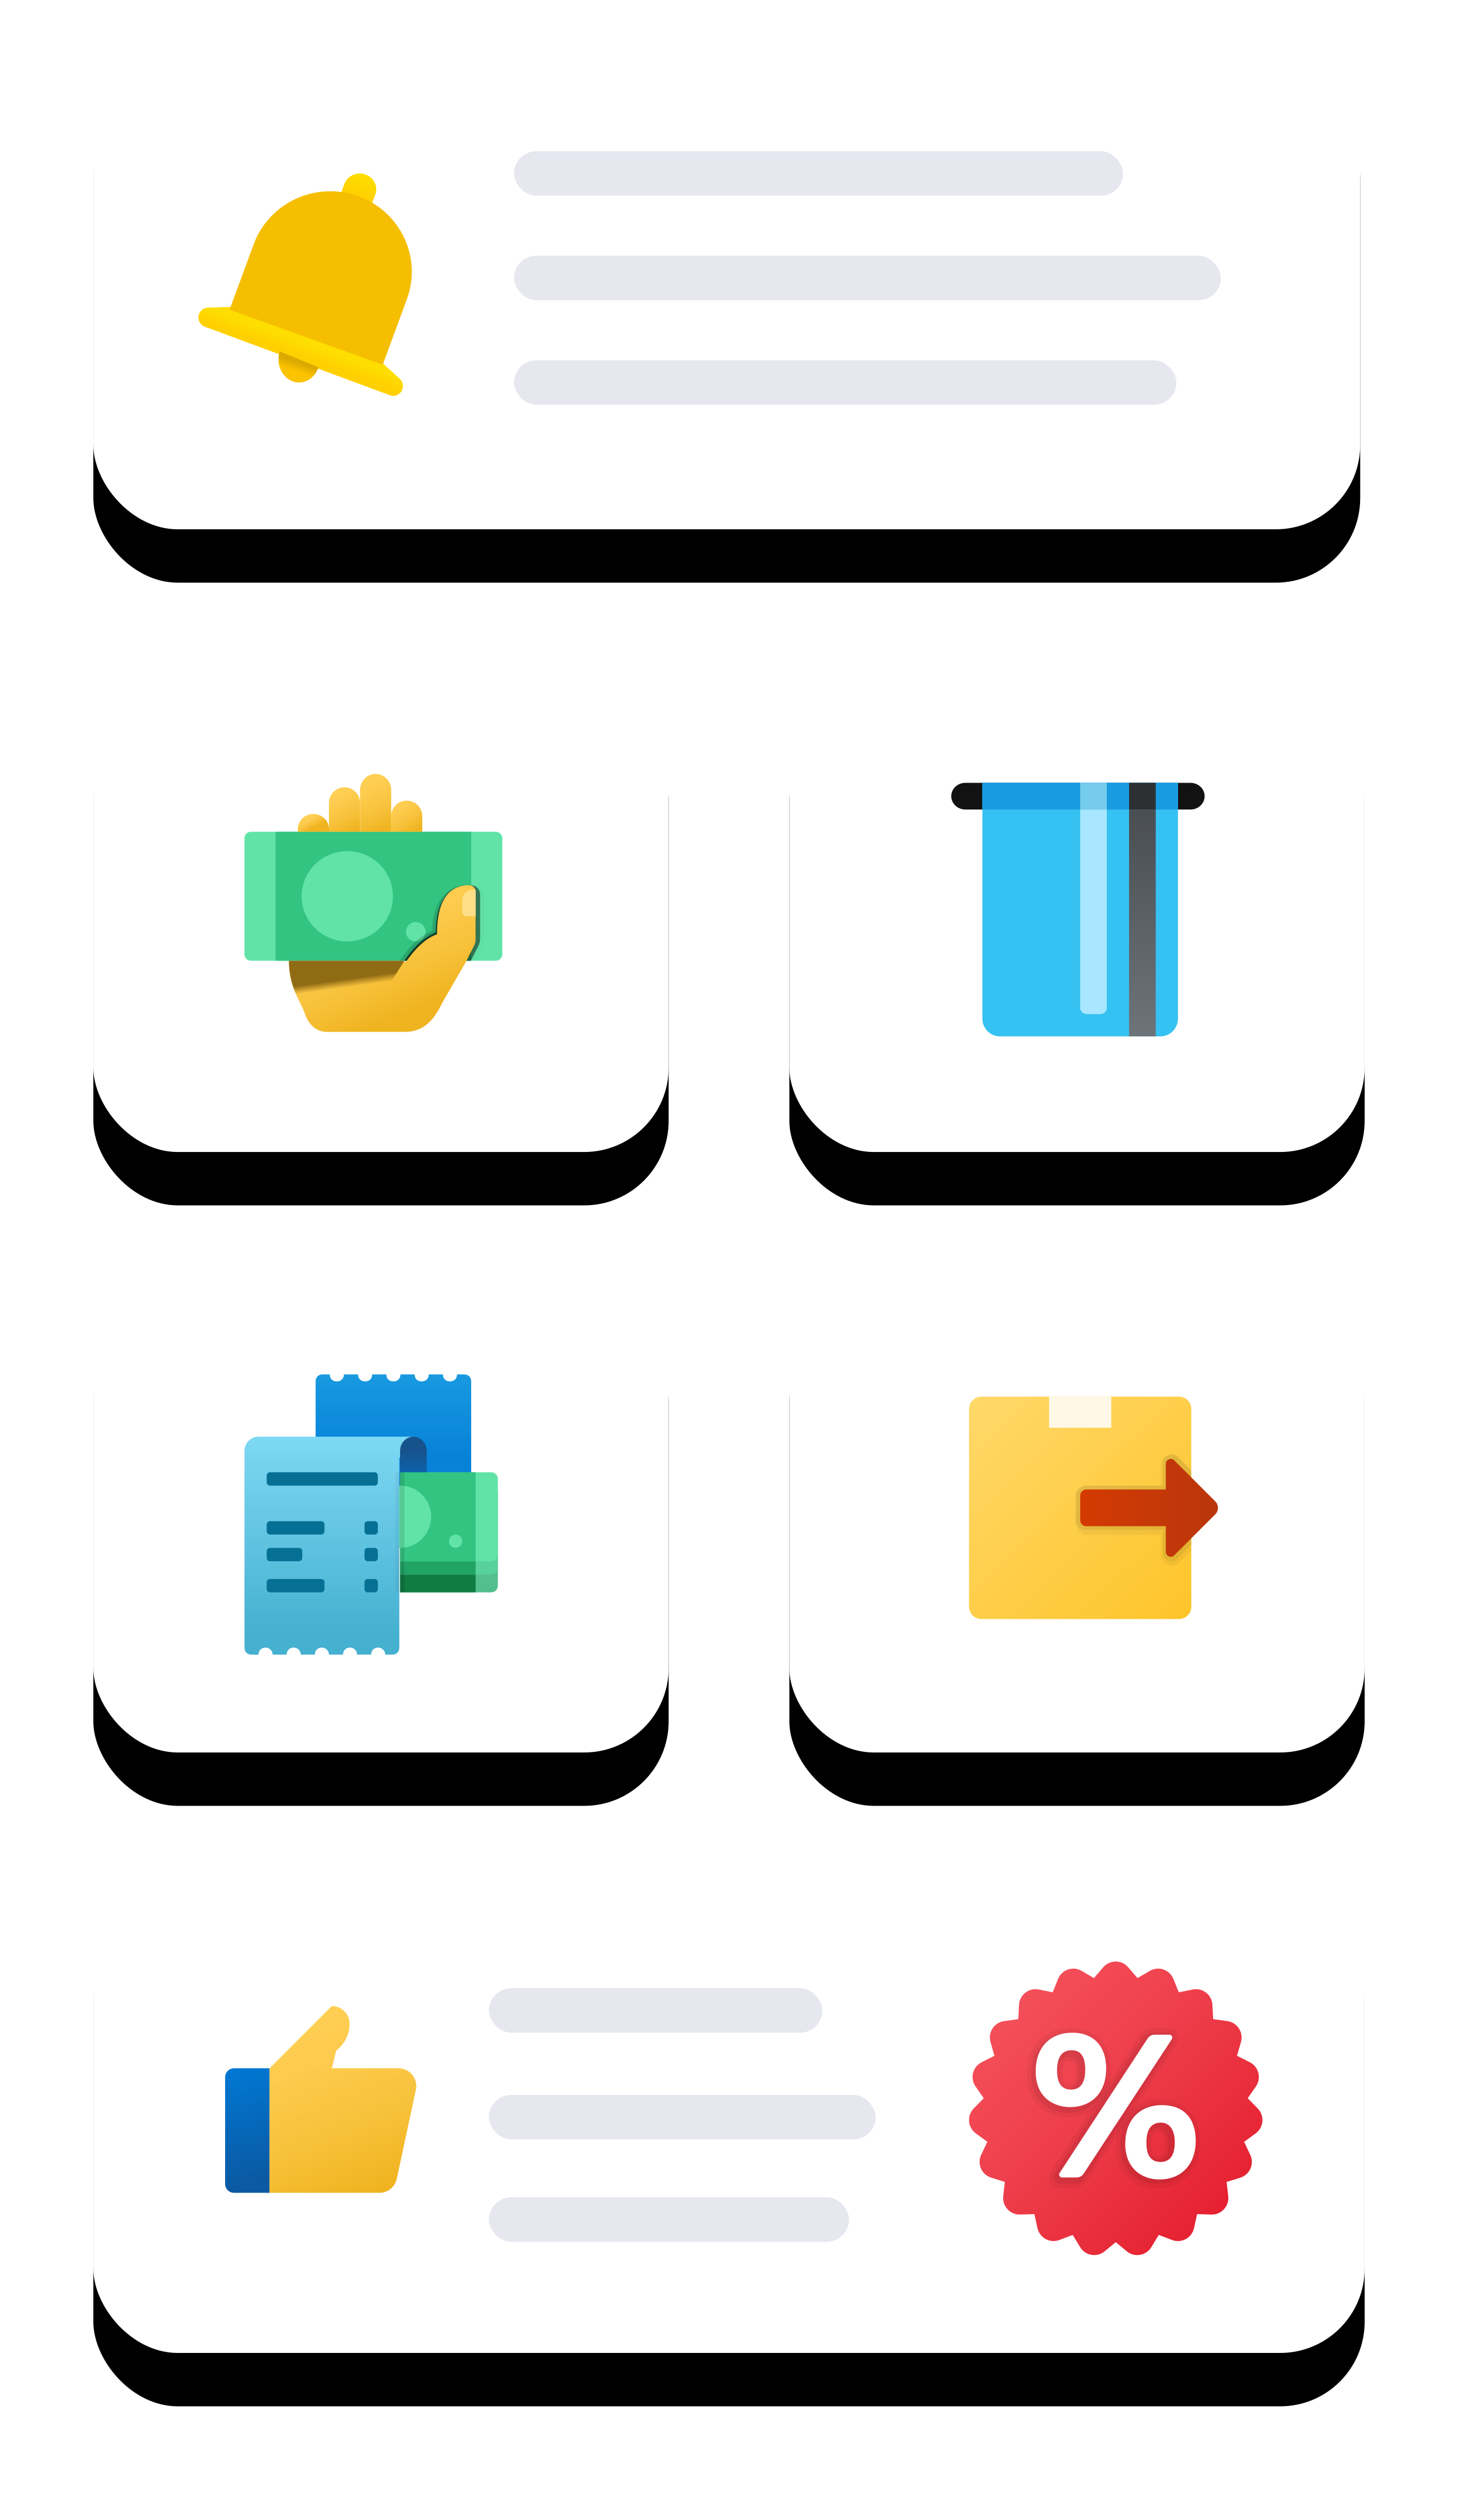 <?xml version="1.0" encoding="UTF-8"?>
<svg width="328px" height="562px" viewBox="0 0 328 562" version="1.1" xmlns="http://www.w3.org/2000/svg" xmlns:xlink="http://www.w3.org/1999/xlink">
    <title>Group 18</title>
    <defs>
        <rect id="path-1" x="0" y="0" width="285" height="110" rx="19"></rect>
        <filter x="-13.2%" y="-23.2%" width="126.3%" height="168.2%" filterUnits="objectBoundingBox" id="filter-2">
            <feOffset dx="0" dy="12" in="SourceAlpha" result="shadowOffsetOuter1"></feOffset>
            <feGaussianBlur stdDeviation="10.5" in="shadowOffsetOuter1" result="shadowBlurOuter1"></feGaussianBlur>
            <feColorMatrix values="0 0 0 0 0.307   0 0 0 0 0.536   0 0 0 0 0.911  0 0 0 0.157 0" type="matrix" in="shadowBlurOuter1"></feColorMatrix>
        </filter>
        <linearGradient x1="55.499%" y1="43.402%" x2="48.378%" y2="52.051%" id="linearGradient-3">
            <stop stop-color="#FEDE00" offset="0%"></stop>
            <stop stop-color="#FFD000" offset="100%"></stop>
        </linearGradient>
        <linearGradient x1="34.31%" y1="76.652%" x2="52.202%" y2="33.673%" id="linearGradient-4">
            <stop stop-color="#FBC300" offset="48.6%"></stop>
            <stop stop-color="#DBAA00" offset="100%"></stop>
        </linearGradient>
        <linearGradient x1="69.69%" y1="13.984%" x2="43.334%" y2="75.035%" id="linearGradient-5">
            <stop stop-color="#FEDE00" offset="0%"></stop>
            <stop stop-color="#FFD000" offset="100%"></stop>
        </linearGradient>
        <rect id="path-6" x="0" y="275" width="129.424" height="110" rx="19"></rect>
        <filter x="-29.0%" y="-23.2%" width="157.9%" height="168.2%" filterUnits="objectBoundingBox" id="filter-7">
            <feOffset dx="0" dy="12" in="SourceAlpha" result="shadowOffsetOuter1"></feOffset>
            <feGaussianBlur stdDeviation="10.5" in="shadowOffsetOuter1" result="shadowBlurOuter1"></feGaussianBlur>
            <feColorMatrix values="0 0 0 0 0.307   0 0 0 0 0.536   0 0 0 0 0.911  0 0 0 0.157 0" type="matrix" in="shadowBlurOuter1"></feColorMatrix>
        </filter>
        <rect id="path-8" x="0" y="140" width="129.424" height="110" rx="19"></rect>
        <filter x="-29.0%" y="-23.2%" width="157.9%" height="168.2%" filterUnits="objectBoundingBox" id="filter-9">
            <feOffset dx="0" dy="12" in="SourceAlpha" result="shadowOffsetOuter1"></feOffset>
            <feGaussianBlur stdDeviation="10.5" in="shadowOffsetOuter1" result="shadowBlurOuter1"></feGaussianBlur>
            <feColorMatrix values="0 0 0 0 0.307   0 0 0 0 0.536   0 0 0 0 0.911  0 0 0 0.157 0" type="matrix" in="shadowBlurOuter1"></feColorMatrix>
        </filter>
        <rect id="path-10" x="156.576" y="275" width="129.424" height="110" rx="19"></rect>
        <filter x="-29.0%" y="-23.2%" width="157.9%" height="168.2%" filterUnits="objectBoundingBox" id="filter-11">
            <feOffset dx="0" dy="12" in="SourceAlpha" result="shadowOffsetOuter1"></feOffset>
            <feGaussianBlur stdDeviation="10.5" in="shadowOffsetOuter1" result="shadowBlurOuter1"></feGaussianBlur>
            <feColorMatrix values="0 0 0 0 0.307   0 0 0 0 0.536   0 0 0 0 0.911  0 0 0 0.157 0" type="matrix" in="shadowBlurOuter1"></feColorMatrix>
        </filter>
        <rect id="path-12" x="156.576" y="140" width="129.424" height="110" rx="19"></rect>
        <filter x="-29.0%" y="-23.2%" width="157.9%" height="168.2%" filterUnits="objectBoundingBox" id="filter-13">
            <feOffset dx="0" dy="12" in="SourceAlpha" result="shadowOffsetOuter1"></feOffset>
            <feGaussianBlur stdDeviation="10.5" in="shadowOffsetOuter1" result="shadowBlurOuter1"></feGaussianBlur>
            <feColorMatrix values="0 0 0 0 0.307   0 0 0 0 0.536   0 0 0 0 0.911  0 0 0 0.157 0" type="matrix" in="shadowBlurOuter1"></feColorMatrix>
        </filter>
        <rect id="path-14" x="0" y="410" width="286" height="110" rx="19"></rect>
        <filter x="-13.1%" y="-23.2%" width="126.2%" height="168.2%" filterUnits="objectBoundingBox" id="filter-15">
            <feOffset dx="0" dy="12" in="SourceAlpha" result="shadowOffsetOuter1"></feOffset>
            <feGaussianBlur stdDeviation="10.5" in="shadowOffsetOuter1" result="shadowBlurOuter1"></feGaussianBlur>
            <feColorMatrix values="0 0 0 0 0.307   0 0 0 0 0.536   0 0 0 0 0.911  0 0 0 0.157 0" type="matrix" in="shadowBlurOuter1"></feColorMatrix>
        </filter>
        <linearGradient x1="15.106%" y1="15.523%" x2="85.757%" y2="86.39%" id="linearGradient-16">
            <stop stop-color="#F44F5A" offset="0%"></stop>
            <stop stop-color="#EE3D4A" offset="44.3%"></stop>
            <stop stop-color="#E52030" offset="100%"></stop>
        </linearGradient>
        <linearGradient x1="45.694%" y1="-0.393%" x2="54.216%" y2="93.161%" id="linearGradient-17">
            <stop stop-color="#0077D2" offset="0%"></stop>
            <stop stop-color="#0B59A2" offset="100%"></stop>
        </linearGradient>
        <linearGradient x1="28.568%" y1="3.66%" x2="60.16%" y2="102.179%" id="linearGradient-18">
            <stop stop-color="#FFCF54" offset="0%"></stop>
            <stop stop-color="#FDCB4D" offset="26.1%"></stop>
            <stop stop-color="#F7C13A" offset="63.9%"></stop>
            <stop stop-color="#F0B421" offset="100%"></stop>
        </linearGradient>
        <linearGradient x1="37.734%" y1="16.822%" x2="72.666%" y2="81.895%" id="linearGradient-19">
            <stop stop-color="#FFCF54" offset="0%"></stop>
            <stop stop-color="#FDCB4D" offset="26.1%"></stop>
            <stop stop-color="#F7C13A" offset="63.9%"></stop>
            <stop stop-color="#F0B421" offset="100%"></stop>
        </linearGradient>
        <linearGradient x1="52.173%" y1="42.302%" x2="48.558%" y2="26.17%" id="linearGradient-20">
            <stop stop-color="#8F6B13" stop-opacity="0" offset="32.5%"></stop>
            <stop stop-color="#8F6B13" offset="100%"></stop>
        </linearGradient>
        <linearGradient x1="12.12%" y1="11.3%" x2="72.44%" y2="100.54%" id="linearGradient-21">
            <stop stop-color="#FFCF54" offset="0%"></stop>
            <stop stop-color="#FDCB4D" offset="26.1%"></stop>
            <stop stop-color="#F7C13A" offset="63.9%"></stop>
            <stop stop-color="#F0B421" offset="100%"></stop>
        </linearGradient>
        <linearGradient x1="30.204%" y1="8.914%" x2="64.2%" y2="102.514%" id="linearGradient-22">
            <stop stop-color="#FFCF54" offset="0%"></stop>
            <stop stop-color="#FDCB4D" offset="26.1%"></stop>
            <stop stop-color="#F7C13A" offset="63.9%"></stop>
            <stop stop-color="#F0B421" offset="100%"></stop>
        </linearGradient>
        <linearGradient x1="22.84%" y1="32.041%" x2="58.18%" y2="68.743%" id="linearGradient-23">
            <stop stop-color="#FFCF54" offset="0%"></stop>
            <stop stop-color="#FDCB4D" offset="26.1%"></stop>
            <stop stop-color="#F7C13A" offset="63.9%"></stop>
            <stop stop-color="#F0B421" offset="100%"></stop>
        </linearGradient>
        <linearGradient x1="35.862%" y1="6.044%" x2="60.264%" y2="100.256%" id="linearGradient-24">
            <stop stop-color="#FFCF54" offset="0%"></stop>
            <stop stop-color="#FDCB4D" offset="26.1%"></stop>
            <stop stop-color="#F7C13A" offset="63.9%"></stop>
            <stop stop-color="#F0B421" offset="100%"></stop>
        </linearGradient>
        <linearGradient x1="50%" y1="0%" x2="50%" y2="100%" id="linearGradient-25">
            <stop stop-color="#45494D" offset="0%"></stop>
            <stop stop-color="#6D7479" offset="100%"></stop>
        </linearGradient>
        <linearGradient x1="50%" y1="-2.321%" x2="50%" y2="71.182%" id="linearGradient-26">
            <stop stop-color="#199AE0" offset="0%"></stop>
            <stop stop-color="#0782D8" offset="100%"></stop>
        </linearGradient>
        <linearGradient x1="50%" y1="1.245%" x2="50%" y2="91.016%" id="linearGradient-27">
            <stop stop-color="#7DD8F3" offset="0%"></stop>
            <stop stop-color="#45B0D0" offset="100%"></stop>
        </linearGradient>
        <linearGradient x1="50%" y1="184.62%" x2="50%" y2="37.74%" id="linearGradient-28">
            <stop stop-color="#0176D0" offset="0%"></stop>
            <stop stop-color="#16538C" offset="100%"></stop>
        </linearGradient>
        <linearGradient x1="2.769%" y1="1.367%" x2="96.525%" y2="97.908%" id="linearGradient-29">
            <stop stop-color="#FFD869" offset="0%"></stop>
            <stop stop-color="#FEC52B" offset="100%"></stop>
        </linearGradient>
        <linearGradient x1="0%" y1="50.002%" x2="100.002%" y2="50.002%" id="linearGradient-30">
            <stop stop-color="#D43A02" offset="0%"></stop>
            <stop stop-color="#B9360C" offset="100%"></stop>
        </linearGradient>
    </defs>
    <g id="Welcome" stroke="none" stroke-width="1" fill="none" fill-rule="evenodd">
        <g id="Digipresence---products-Ecommerce" transform="translate(-507, -3267)">
            <g id="Group-18" transform="translate(528, 3276)">
                <g id="Group-14">
                    <g id="Rectangle-Copy">
                        <use fill="black" fill-opacity="1" filter="url(#filter-2)" xlink:href="#path-1"></use>
                        <use fill="#FFFFFF" fill-rule="evenodd" xlink:href="#path-1"></use>
                    </g>
                    <g id="Group-9-Copy" transform="translate(94.643, 25)" fill="#E6E7EF">
                        <rect id="Rectangle" x="0" y="0" width="137" height="10" rx="5"></rect>
                        <rect id="Rectangle" x="0" y="23.5" width="159" height="10" rx="5"></rect>
                        <rect id="Rectangle-Copy-11" x="0" y="47" width="149" height="10" rx="5"></rect>
                    </g>
                    <g id="icons8-bell" transform="translate(23.643, 30)" fill-rule="nonzero">
                        <path d="M41.487,42.694 L26.514,33.399 L7.186,30 L2.11,30.162 C1.22,30.191 0.437,30.766 0.132,31.617 L0.132,31.617 C-0.28,32.766 0.304,34.035 1.433,34.454 L43.079,49.866 C44.209,50.284 45.457,49.691 45.869,48.543 L45.869,48.543 C46.173,47.692 45.938,46.739 45.275,46.136 L41.487,42.694 Z" id="Path" fill="url(#linearGradient-3)"></path>
                        <path d="M27,43.567 C26.124,46.273 23.461,47.669 21.054,46.684 C18.646,45.7 17.405,42.706 18.281,40 L27,43.567 Z" id="Path" fill="url(#linearGradient-4)"></path>
                        <path d="M38.936,7 L32,4.568 L32.841,2.341 C33.539,0.495 35.656,-0.456 37.571,0.215 L37.571,0.215 C39.486,0.887 40.473,2.927 39.777,4.772 L38.936,7 Z" id="Path" fill="url(#linearGradient-5)"></path>
                        <path d="M46.889,28.273 C50.353,18.889 45.447,8.512 35.932,5.096 C26.417,1.679 15.897,6.518 12.434,15.904 C12.271,16.344 7,30.631 7,30.631 L41.455,43 C41.454,43 46.726,28.714 46.889,28.273 Z" id="Path" fill="#F5BE00"></path>
                    </g>
                </g>
                <g id="Rectangle-Copy-32">
                    <use fill="black" fill-opacity="1" filter="url(#filter-7)" xlink:href="#path-6"></use>
                    <use fill="#FFFFFF" fill-rule="evenodd" xlink:href="#path-6"></use>
                </g>
                <g id="Rectangle-Copy-35">
                    <use fill="black" fill-opacity="1" filter="url(#filter-9)" xlink:href="#path-8"></use>
                    <use fill="#FFFFFF" fill-rule="evenodd" xlink:href="#path-8"></use>
                </g>
                <g id="Rectangle-Copy-34">
                    <use fill="black" fill-opacity="1" filter="url(#filter-11)" xlink:href="#path-10"></use>
                    <use fill="#FFFFFF" fill-rule="evenodd" xlink:href="#path-10"></use>
                </g>
                <g id="Rectangle-Copy-36">
                    <use fill="black" fill-opacity="1" filter="url(#filter-13)" xlink:href="#path-12"></use>
                    <use fill="#FFFFFF" fill-rule="evenodd" xlink:href="#path-12"></use>
                </g>
                <g id="Rectangle-Copy-33">
                    <use fill="black" fill-opacity="1" filter="url(#filter-15)" xlink:href="#path-14"></use>
                    <use fill="#FFFFFF" fill-rule="evenodd" xlink:href="#path-14"></use>
                </g>
                <g id="Group-9-Copy-2" transform="translate(89, 438)" fill="#E6E7EF">
                    <rect id="Rectangle" x="0" y="0" width="75" height="10" rx="5"></rect>
                    <rect id="Rectangle" x="0" y="24" width="87" height="10" rx="5"></rect>
                    <rect id="Rectangle-Copy-11" x="0" y="47" width="81" height="10" rx="5"></rect>
                </g>
                <g id="icons8-discount" transform="translate(197, 432)" fill-rule="nonzero">
                    <path d="M35.798,1.283 L37.902,3.72 L40.68,2.099 C42.632,0.961 45.135,1.823 45.98,3.925 L47.181,6.914 L50.332,6.286 C52.546,5.846 54.635,7.476 54.754,9.739 L54.922,12.957 L58.106,13.391 C60.343,13.696 61.79,15.918 61.17,18.096 L60.287,21.194 L63.158,22.641 C65.176,23.657 65.824,26.232 64.534,28.089 L62.696,30.732 L64.943,33.035 C66.522,34.654 66.303,37.3 64.481,38.636 L61.888,40.537 L63.267,43.448 C64.237,45.494 63.173,47.925 61.016,48.595 L57.948,49.549 L58.311,52.751 C58.565,55 56.773,56.954 54.516,56.885 L51.305,56.787 L50.612,59.933 C50.126,62.144 47.798,63.409 45.686,62.608 L42.68,61.469 L41.005,64.22 C39.829,66.153 37.217,66.59 35.48,65.145 L32.997,63.086 L30.522,65.141 C28.783,66.586 26.173,66.149 24.997,64.216 L23.322,61.466 L20.316,62.604 C18.204,63.404 15.876,62.141 15.39,59.93 L14.697,56.784 L11.486,56.882 C9.229,56.951 7.437,54.997 7.691,52.748 L8.054,49.545 L4.986,48.592 C2.829,47.922 1.765,45.491 2.735,43.445 L4.115,40.534 L1.521,38.632 C-0.304,37.3 -0.522,34.654 1.057,33.035 L3.304,30.732 L1.466,28.089 C0.175,26.232 0.825,23.658 2.842,22.641 L5.713,21.194 L4.831,18.096 C4.21,15.92 5.657,13.696 7.894,13.391 L11.079,12.957 L11.247,9.739 C11.364,7.478 13.454,5.846 15.668,6.286 L18.82,6.914 L20.021,3.925 C20.864,1.825 23.368,0.962 25.32,2.099 L28.098,3.72 L30.202,1.283 C31.674,-0.428 34.32,-0.428 35.798,1.283 Z" id="Path" fill="url(#linearGradient-16)"></path>
                    <path d="M44.679,15 L41.339,15 C40.121,15 38.999,15.609 38.335,16.627 L18.322,47.378 C17.854,48.101 17.491,51 20.293,51 L23.591,51 C24.811,51 25.933,50.391 26.592,49.376 L46.648,18.627 C47.119,17.906 47.592,15 44.679,15 Z" id="Path" fill="#000000" opacity="0.05"></path>
                    <path d="M45.779,18.309 L25.98,48.768 C25.481,49.538 24.632,50 23.713,50 L20.457,50 C18.812,50 18.834,48.273 19.208,47.695 L38.963,17.235 C39.464,16.464 40.314,16 41.233,16 L44.532,16 C46.23,16 46.154,17.732 45.779,18.309 Z" id="Path" fill="#000000" opacity="0.07"></path>
                    <path d="M44.037,40.945 C44.037,43.768 43.082,43.768 42.511,43.768 C41.913,43.768 41.007,43.768 41.007,41.123 C41.007,38.232 42.004,38.232 42.6,38.232 C43.897,38.232 44.037,40.129 44.037,40.945 Z M42.801,31 C36.937,31 33,35.158 33,41.347 C33,48.015 37.642,51 42.242,51 C48.078,51 52,46.86 52,40.698 C52,34.626 48.56,31 42.801,31 Z" id="Shape" fill="#000000" opacity="0.05"></path>
                    <path d="M42.51,44.525 C41.189,44.525 40.231,43.823 40.231,41.122 C40.231,38.22 41.249,37.478 42.598,37.478 C44.327,37.478 44.812,39.454 44.812,40.947 C44.812,43.794 43.827,44.525 42.51,44.525 Z M42.794,32 C37.537,32 34,35.655 34,41.34 C34,47.26 38.026,50 42.248,50 C47.613,50 51,46.217 51,40.703 C51,35.235 48.001,32 42.794,32 Z" id="Shape" fill="#000000" opacity="0.07"></path>
                    <path d="M24.037,24.945 C24.037,27.768 23.082,27.768 22.511,27.768 C21.913,27.768 21.007,27.768 21.007,25.123 C21.007,22.232 22.004,22.232 22.6,22.232 C23.897,22.232 24.037,24.129 24.037,24.945 Z M22.801,15 C16.937,15 13,19.158 13,25.347 C13,32.015 17.642,35 22.242,35 C28.078,35 32,30.86 32,24.698 C32,18.626 28.56,15 22.801,15 Z" id="Shape" fill="#000000" opacity="0.05"></path>
                    <path d="M22.51,28.525 C21.189,28.525 20.231,27.823 20.231,25.122 C20.231,22.22 21.249,21.478 22.598,21.478 C24.327,21.478 24.812,23.454 24.812,24.947 C24.812,27.794 23.827,28.525 22.51,28.525 Z M22.794,16 C17.537,16 14,19.655 14,25.34 C14,31.26 18.026,34 22.248,34 C27.613,34 31,30.217 31,24.703 C31,19.235 28.001,16 22.794,16 Z" id="Shape" fill="#000000" opacity="0.07"></path>
                    <path d="M22.669,32.724 C19.741,32.724 15,31.124 15,24.709 C15,19.156 18.328,16 23.234,16 C27.99,16 30.858,18.996 30.858,24.105 C30.858,29.213 27.831,32.724 22.669,32.724 Z M45.619,17.464 L25.774,47.703 C25.427,48.233 24.833,48.551 24.198,48.551 L20.935,48.551 C20.41,48.551 20.094,47.974 20.38,47.536 L40.181,17.297 C40.528,16.767 41.122,16.447 41.759,16.447 L45.065,16.447 C45.589,16.447 45.905,17.026 45.619,17.464 Z M23.096,19.94 C20.9,19.94 19.803,21.455 19.803,24.484 C19.803,27.35 20.848,28.783 22.938,28.783 C25.073,28.783 26.142,27.289 26.142,24.304 C26.142,21.395 25.128,19.94 23.096,19.94 Z M42.811,49 C38.753,49 35.142,46.395 35.142,40.984 C35.142,35.574 38.459,32.276 43.376,32.276 C48.294,32.276 51,35.247 51,40.336 C51,45.424 47.976,49 42.811,49 Z M43.172,36.216 C40.99,36.216 39.902,37.73 39.902,40.76 C39.902,43.626 40.962,45.058 43.082,45.058 C45.216,45.058 46.285,43.565 46.285,40.58 C46.285,38.349 45.426,36.216 43.172,36.216 Z" id="Shape" fill="#FFFFFF"></path>
                </g>
                <g id="icons8-thumbs_up" transform="translate(29.643, 442)" fill-rule="nonzero">
                    <path d="M10,14 L2,14 C0.895,14 0,14.895 0,16 L0,40 C0,41.105 0.895,42 2,42 L10,42 L10,14 Z" id="Path" fill="url(#linearGradient-17)"></path>
                    <path d="M38.998,14 L24,14 L25,10 C25,10 28,8 28,4 C28,1.791 26.209,0 24,0 L10,14 L10,42 L34.713,42 C36.599,42 38.229,40.682 38.624,38.838 L42.91,18.838 C43.443,16.348 41.545,14 38.998,14 Z" id="Path" fill="url(#linearGradient-18)"></path>
                </g>
                <g id="icons8-cash_in_hand" transform="translate(34, 165)" fill-rule="nonzero">
                    <path d="M56.55,42 L1.45,42 C0.65,42 0,41.35 0,40.55 L0,14.45 C0,13.65 0.65,13 1.45,13 L56.55,13 C57.35,13 58,13.65 58,14.45 L58,40.55 C58,41.35 57.35,42 56.55,42 Z" id="Path" fill="#61E3A7"></path>
                    <path d="M7,13 L7,42 L51,42 L51,13 L7,13 Z M23.133,37.65 C17.463,37.65 12.867,33.106 12.867,27.5 C12.867,21.894 17.463,17.35 23.133,17.35 C28.803,17.35 33.4,21.894 33.4,27.5 C33.4,33.106 28.803,37.65 23.133,37.65 Z M47.333,37.65 C46.119,37.65 45.133,36.676 45.133,35.475 C45.133,34.274 46.119,33.3 47.333,33.3 C48.548,33.3 49.533,34.274 49.533,35.475 C49.533,36.676 48.548,37.65 47.333,37.65 Z M38.533,37.65 C37.319,37.65 36.333,36.676 36.333,35.475 C36.333,34.274 37.319,33.3 38.533,33.3 C39.748,33.3 40.733,34.274 40.733,35.475 C40.733,36.676 39.748,37.65 38.533,37.65 Z" id="Shape" fill="#33C481"></path>
                    <path d="M51.163,25 C46.668,25 42.75,27.556 42.393,35.047 C37.345,37.393 35,42 35,42 L51.944,42 L53.548,38.919 C53.844,38.352 54,37.719 54,37.086 C54,37.086 54,27.833 54,27.704 C54,26.112 52.503,25 51.163,25 Z" id="Path" fill="#000000" opacity="0.018"></path>
                    <path d="M50.4,25 C45.897,25 42.399,27.91 42.09,35.135 C37.347,37.362 35,42 35,42 L51.006,42 L52.579,38.862 C52.856,38.312 53,37.699 53,37.086 C53,37.086 53,27.833 53,27.576 C53,26.061 51.627,25 50.4,25 Z" id="Path" fill="#000000" opacity="0.036"></path>
                    <path d="M50.489,25 C45.734,25 42.456,28.264 42.177,35.223 C37.475,37.331 35,42 35,42 L50.958,42 L52.586,38.804 C52.858,38.273 53,37.679 53,37.086 C53,37.086 53,27.833 53,27.447 C52.999,26.01 51.67,25 50.489,25 Z" id="Path" fill="#000000" opacity="0.054"></path>
                    <path d="M50.584,25 C45.568,25 42.516,28.62 42.268,35.312 C37.608,37.298 35,42 35,42 L50.91,42 L52.594,38.747 C52.86,38.233 53,37.661 53,37.086 C53,37.086 53,27.833 53,27.319 C53,25.959 51.719,25 50.584,25 Z" id="Path" fill="#000000" opacity="0.073"></path>
                    <path d="M50.808,25 C45.817,25 43.157,28.974 42.953,35.4 C38.593,37.267 36,42 36,42 L50.978,42 L52.623,38.689 C52.87,38.192 53,37.639 53,37.086 C53,37.086 53,27.833 53,27.19 C52.999,25.908 51.836,25 50.808,25 Z" id="Path" fill="#000000" opacity="0.091"></path>
                    <path d="M50.903,25 C45.649,25 43.218,29.328 43.045,35.488 C38.727,37.236 36,42 36,42 L50.929,42 L52.631,38.633 C52.873,38.154 53,37.621 53,37.086 C53,37.086 53,27.833 53,27.061 C53.001,25.857 51.884,25 50.903,25 Z" id="Path" fill="#000000" opacity="0.109"></path>
                    <path d="M51,25 C45.475,25 43.28,29.682 43.139,35.575 C38.866,37.205 36,42 36,42 L50.878,42 L52.638,38.575 C52.875,38.113 53,37.601 53,37.086 C53,37.086 53,27.833 53,26.932 C53,25.806 51.932,25 51,25 Z" id="Path" fill="#000000" opacity="0.127"></path>
                    <path d="M51.102,25 C45.296,25 43.346,30.038 43.238,35.665 C39.01,37.172 36,42 36,42 L50.826,42 L52.646,38.518 C52.879,38.073 53,37.581 53,37.086 C53,37.086 53,27.833 53,26.803 C53.001,25.755 51.985,25 51.102,25 Z" id="Path" fill="#000000" opacity="0.145"></path>
                    <path d="M50.311,25 C44.572,25 42.976,30.392 42.907,35.752 C38.971,37.141 36,42 36,42 L49.9,42 L51.674,38.46 C51.889,38.033 52,37.562 52,37.086 C52,37.086 52,27.833 52,26.674 C52,25.704 51.092,25 50.311,25 Z" id="Path" fill="#000000" opacity="0.164"></path>
                    <path d="M50.413,25 C44.39,25 43.041,30.746 43.006,35.84 C39.115,37.11 36,42 36,42 L49.848,42 L51.683,38.403 C51.891,37.994 52,37.543 52,37.086 C52,37.086 52,27.833 52,26.546 C52,25.653 51.144,25 50.413,25 Z" id="Path" fill="#000000" opacity="0.182"></path>
                    <path d="M50.518,25 C44.201,25 43.109,31.1 43.109,35.928 C39.266,37.077 36,42 36,42 L49.793,42 L51.692,38.345 C51.895,37.954 52,37.522 52,37.086 C52,37.086 52,27.833 52,26.417 C52,25.602 51.198,25 50.518,25 Z" id="Path" fill="#000000" opacity="0.2"></path>
                    <path d="M50.552,25 C44.378,25 43.31,31.178 43.31,36.068 C39.555,37.232 36.363,42.217 36.363,42.217 L10,42.217 C10.004,48.044 12.666,51.183 13.506,53.696 C14.72,57.327 17.046,58 18.591,58 C20.136,58 36.069,58 36.069,58 C40.153,58 42.586,55.498 44.499,51.444 L49.842,42.217 L51.697,38.516 C51.897,38.12 52,37.682 52,37.24 C52,37.24 52,27.87 52,26.435 C52,25.61 51.216,25 50.552,25 Z" id="Path" fill="url(#linearGradient-19)"></path>
                    <path d="M52,26 L51.451,26 C50.098,26 49,27.068 49,28.385 L49,31.006 C49,31.555 49.458,32 50.022,32 L52,32 L52,26 Z" id="Path" fill="#FFDE87"></path>
                    <path d="M18.473,58 C19.998,58 25.712,58 25.712,58 L36,42 L10,42 C10.004,47.907 12.63,51.089 13.458,53.636 C14.655,57.318 16.949,58 18.473,58 Z" id="Path" fill="url(#linearGradient-20)"></path>
                    <path d="M40,9.5 C40,7.567 38.433,6 36.5,6 C34.567,6 33,7.567 33,9.5 C33,9.739 33,13 33,13 L40,13 C40,13 40,9.739 40,9.5 Z" id="Path" fill="url(#linearGradient-21)"></path>
                    <path d="M26,6.571 C26,4.599 24.433,3 22.5,3 C20.567,3 19,4.599 19,6.571 C19,6.816 19,13 19,13 L26,13 C26,13 26,6.816 26,6.571 Z" id="Path" fill="url(#linearGradient-22)"></path>
                    <path d="M19,12.333 C19,10.492 17.433,9 15.5,9 C13.567,9 12,10.492 12,12.333 C12,12.561 12,13 12,13 L19,13 C19,13 19,12.561 19,12.333 Z" id="Path" fill="url(#linearGradient-23)"></path>
                    <path d="M33,3.611 C33,1.616 31.433,0 29.5,0 C27.567,0 26,1.616 26,3.611 C26,3.858 26,13 26,13 L33,13 C33,13 33,3.858 33,3.611 Z" id="Path" fill="url(#linearGradient-24)"></path>
                </g>
                <g id="icons8-insert_card" transform="translate(193, 167)" fill-rule="nonzero">
                    <path d="M53.833,6 L3.167,6 C1.417,6 0,4.657 0,3 L0,3 C0,1.343 1.417,0 3.167,0 L53.833,0 C55.583,0 57,1.343 57,3 L57,3 C57,4.657 55.583,6 53.833,6 Z" id="Path" fill="#121212"></path>
                    <path d="M51,53.015 L51,0 L7,0 L7,53.015 C7,55.216 8.771,57 10.954,57 L47.045,57 C49.229,57 51,55.216 51,53.015 Z" id="Path" fill="#35C1F1"></path>
                    <polygon id="Path" fill="url(#linearGradient-25)" points="40 0 40 57 46 57 46 0"></polygon>
                    <path d="M29,50.61 L29,0 L35,0 L35,50.61 C35,51.378 34.328,52 33.5,52 L30.5,52 C29.672,52 29,51.378 29,50.61 Z" id="Path" fill="#A8E7FF"></path>
                    <rect id="Rectangle" fill="#199BE2" x="7" y="0" width="44" height="6"></rect>
                    <rect id="Rectangle" fill="#76CCED" x="29" y="0" width="6" height="6"></rect>
                    <rect id="Rectangle" fill="#2D3033" x="40" y="0" width="6" height="6"></rect>
                </g>
                <g id="icons8-buy_for_cash" transform="translate(34, 300)" fill-rule="nonzero">
                    <path d="M55.429,49 L35,49 L35,29 L55.429,29 C56.371,29 57,29.615 57,30.538 L57,47.462 C57,48.385 56.371,49 55.429,49 Z" id="Path" fill="#52BF8D"></path>
                    <rect id="Rectangle" fill="#107C42" x="35" y="29" width="17" height="20"></rect>
                    <path d="M55.429,45 L35,45 L35,25 L55.429,25 C56.371,25 57,25.615 57,26.538 L57,43.462 C57,44.385 56.371,45 55.429,45 Z" id="Path" fill="#59D19A"></path>
                    <rect id="Rectangle" fill="#21A366" x="35" y="25" width="17" height="20"></rect>
                    <path d="M16,26 L16,1.576 C16,0.63 16.636,0 17.591,0 L19.182,0 C19.182,0.945 19.818,1.576 20.773,1.576 C21.727,1.576 22.364,0.945 22.364,0 L25.545,0 C25.545,0.945 26.182,1.576 27.136,1.576 C28.091,1.576 28.727,0.945 28.727,0 L31.909,0 C31.909,0.945 32.545,1.576 33.5,1.576 C34.455,1.576 35.091,0.945 35.091,0 L38.273,0 C38.273,0.945 38.909,1.576 39.864,1.576 C40.818,1.576 41.455,0.945 41.455,0 L44.636,0 C44.636,0.945 45.273,1.576 46.227,1.576 C47.182,1.576 47.818,0.945 47.818,0 L49.409,0 C50.364,0 51,0.63 51,1.576 L51,26 L16,26 Z" id="Path" fill="url(#linearGradient-26)"></path>
                    <path d="M55.429,42 L35,42 L35,22 L55.429,22 C56.371,22 57,22.615 57,23.538 L57,40.462 C57,41.385 56.371,42 55.429,42 Z" id="Path" fill="#61E3A7"></path>
                    <rect id="Rectangle" fill="#33C481" x="35" y="22" width="17" height="20"></rect>
                    <circle id="Oval" fill="#61E3A7" cx="35" cy="32" r="7"></circle>
                    <circle id="Oval" fill="#61E3A7" cx="47.5" cy="37.5" r="1.5"></circle>
                    <path d="M38,14 L3.167,14 C1.425,14 0,15.423 0,17.161 L0,61.419 C0,62.368 0.633,63 1.583,63 L3.167,63 C3.167,62.052 3.8,61.419 4.75,61.419 C5.7,61.419 6.333,62.21 6.333,63 L9.5,63 C9.5,62.052 10.133,61.419 11.083,61.419 C12.033,61.419 12.667,62.21 12.667,63 L15.833,63 C15.833,62.052 16.467,61.419 17.417,61.419 C18.367,61.419 19,62.21 19,63 L22.167,63 C22.167,62.052 22.8,61.419 23.75,61.419 C24.7,61.419 25.333,62.21 25.333,63 L28.5,63 C28.5,62.052 29.133,61.419 30.083,61.419 C31.033,61.419 31.667,62.21 31.667,63 L33.25,63 C34.2,63 34.833,62.368 34.833,61.419 L34.833,18.742 L38,18.742 L38,14 Z" id="Path" fill="url(#linearGradient-27)"></path>
                    <path d="M41,22 L35,22 L35,17.2 C35,15.44 36.35,14 38,14 L38,14 C39.65,14 41,15.44 41,17.2 L41,22 Z" id="Path" fill="url(#linearGradient-28)"></path>
                    <path d="M29.219,25 L5.781,25 C5.312,25 5,24.7 5,24.25 L5,22.75 C5,22.3 5.312,22 5.781,22 L29.219,22 C29.688,22 30,22.3 30,22.75 L30,24.25 C30,24.7 29.688,25 29.219,25 Z" id="Path" fill="#057093"></path>
                    <path d="M29.25,36 L27.75,36 C27.3,36 27,35.7 27,35.25 L27,33.75 C27,33.3 27.3,33 27.75,33 L29.25,33 C29.7,33 30,33.3 30,33.75 L30,35.25 C30,35.7 29.7,36 29.25,36 Z" id="Path" fill="#057093"></path>
                    <path d="M17.188,36 L5.812,36 C5.325,36 5,35.7 5,35.25 L5,33.75 C5,33.3 5.325,33 5.812,33 L17.188,33 C17.675,33 18,33.3 18,33.75 L18,35.25 C18,35.7 17.675,36 17.188,36 Z" id="Path" fill="#057093"></path>
                    <path d="M29.25,42 L27.75,42 C27.3,42 27,41.7 27,41.25 L27,39.75 C27,39.3 27.3,39 27.75,39 L29.25,39 C29.7,39 30,39.3 30,39.75 L30,41.25 C30,41.7 29.7,42 29.25,42 Z" id="Path" fill="#057093"></path>
                    <path d="M12.2,42 L5.8,42 C5.32,42 5,41.7 5,41.25 L5,39.75 C5,39.3 5.32,39 5.8,39 L12.2,39 C12.68,39 13,39.3 13,39.75 L13,41.25 C13,41.7 12.68,42 12.2,42 Z" id="Path" fill="#057093"></path>
                    <path d="M29.25,49 L27.75,49 C27.3,49 27,48.7 27,48.25 L27,46.75 C27,46.3 27.3,46 27.75,46 L29.25,46 C29.7,46 30,46.3 30,46.75 L30,48.25 C30,48.7 29.7,49 29.25,49 Z" id="Path" fill="#057093"></path>
                    <path d="M17.188,49 L5.812,49 C5.325,49 5,48.7 5,48.25 L5,46.75 C5,46.3 5.325,46 5.812,46 L17.188,46 C17.675,46 18,46.3 18,46.75 L18,48.25 C18,48.7 17.675,49 17.188,49 Z" id="Path" fill="#057093"></path>
                    <rect id="Rectangle" fill="#000000" opacity="0.05" x="34" y="22" width="2" height="27"></rect>
                    <rect id="Rectangle" fill="#000000" opacity="0.07" x="35" y="22" width="1" height="27"></rect>
                </g>
                <g id="icons8-move_stock" transform="translate(197, 305)" fill-rule="nonzero">
                    <path d="M47.222,50 L2.778,50 C1.25,50 0,48.75 0,47.222 L0,2.778 C0,1.25 1.25,0 2.778,0 L47.222,0 C48.75,0 50,1.25 50,2.778 L50,47.222 C50,48.75 48.75,50 47.222,50 Z" id="Path" fill="url(#linearGradient-29)"></path>
                    <polygon id="Path" fill="#FFF8E6" points="18 0 32 0 32 7 18 7"></polygon>
                    <path d="M50,16.396 L47.381,13.738 C46.913,13.262 46.294,13 45.64,13 C44.27,13 43.158,14.128 43.158,15.514 L43.158,19.944 L26.737,19.944 C25.227,19.944 24,21.19 24,22.722 L24,28.278 C24,29.81 25.227,31.056 26.737,31.056 L43.158,31.056 L43.158,35.486 C43.158,36.872 44.27,38 45.639,38 C46.293,38 46.911,37.739 47.379,37.263 L50,34.603 L50,16.396 Z" id="Path" fill="#000000" opacity="0.05"></path>
                    <path d="M50,16.744 L46.813,13.542 C46.464,13.192 46.006,13 45.522,13 C44.503,13 43.676,13.829 43.676,14.849 L43.676,20.059 L26.108,20.059 C24.946,20.059 24,21.009 24,22.176 L24,27.824 C24,28.991 24.946,29.941 26.108,29.941 L43.676,29.941 L43.676,35.151 C43.676,36.17 44.503,37 45.521,37 C46.006,37 46.464,36.807 46.813,36.456 L50,33.255 L50,16.744 Z" id="Path" fill="#000000" opacity="0.07"></path>
                    <path d="M44.272,15.114 L44.272,20.875 L26.377,20.875 C25.617,20.875 25,21.491 25,22.25 L25,27.751 C25,28.51 25.617,29.126 26.377,29.126 L44.272,29.126 L44.272,34.887 C44.272,35.877 45.47,36.372 46.17,35.672 L55.395,26.458 C56.202,25.652 56.202,24.346 55.395,23.542 L46.17,14.327 C45.47,13.628 44.272,14.124 44.272,15.114 Z" id="Path" fill="url(#linearGradient-30)"></path>
                </g>
            </g>
        </g>
    </g>
</svg>